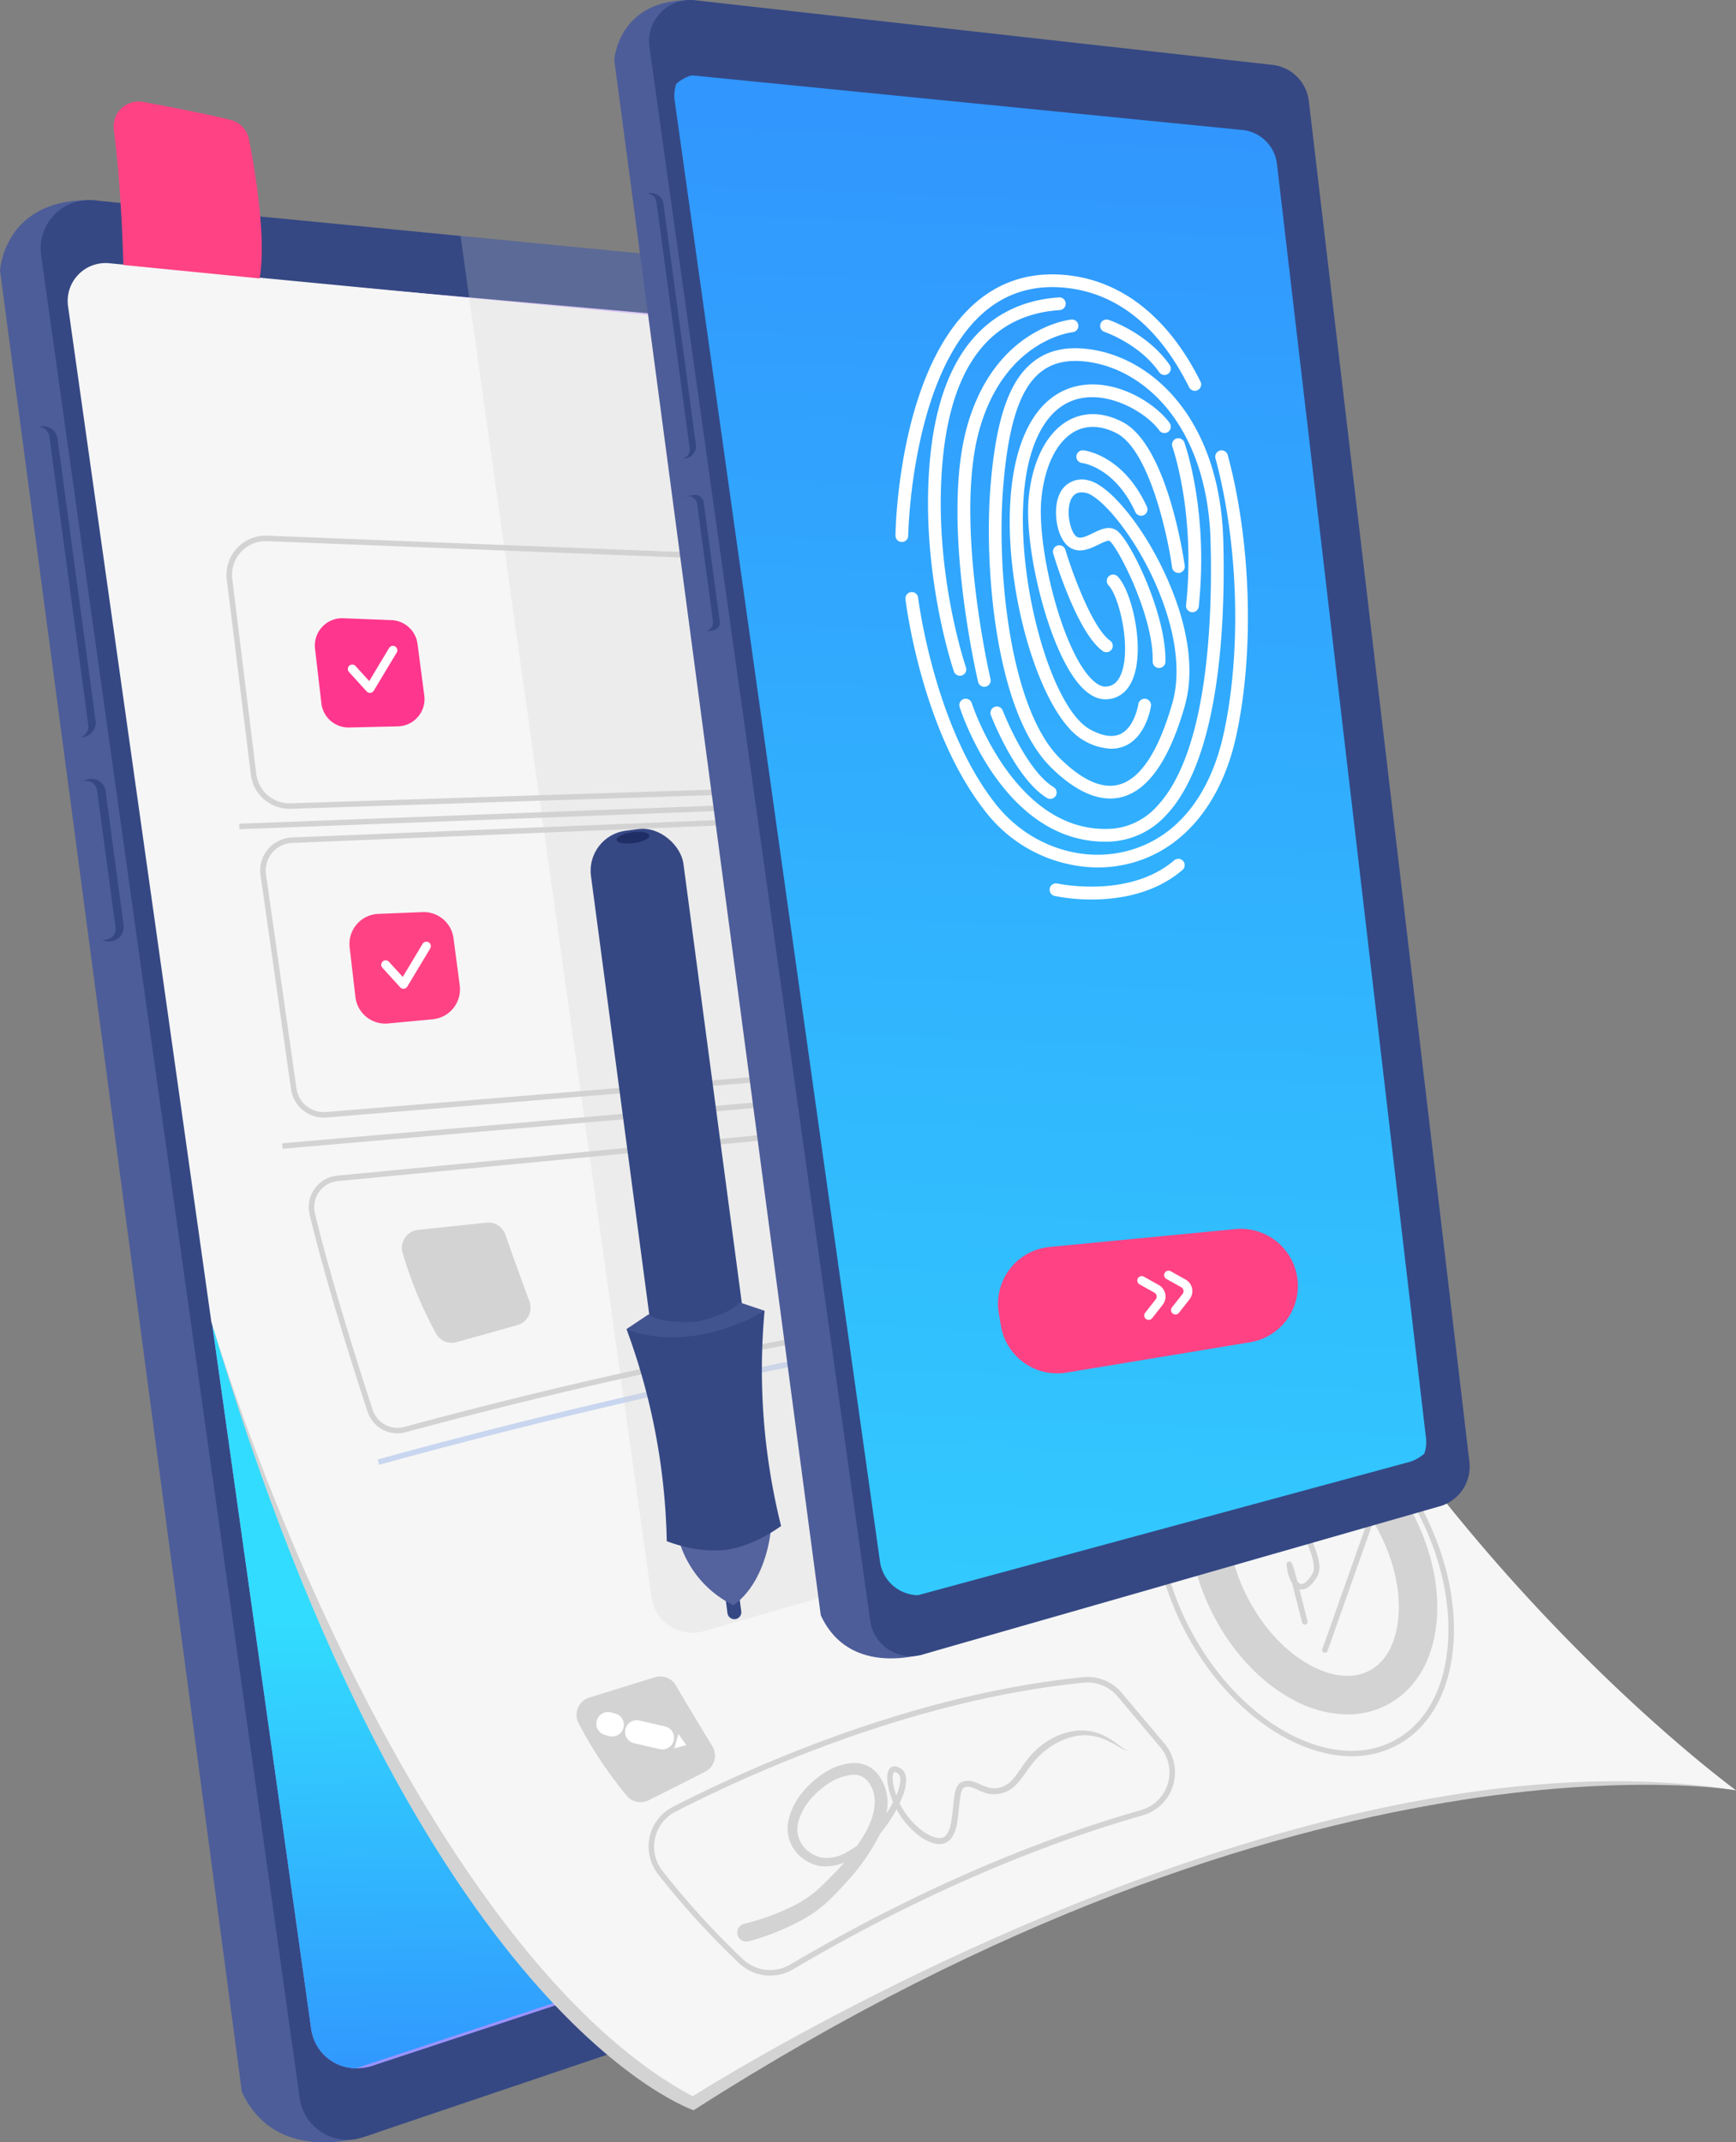 <svg xmlns="http://www.w3.org/2000/svg" xmlns:xlink="http://www.w3.org/1999/xlink" width="393.588" height="485.604" viewBox="0 0 393.588 485.604">
  <rect x="0" y="0" width="393.588" height="485.604" fill="#808080" stroke="none"/>
  <defs>
    <linearGradient id="linear-gradient" x1="0.508" y1="0.944" x2="0.508" y2="-0.065" gradientUnits="objectBoundingBox">
      <stop offset="0.005" stop-color="#9a93ff"/>
      <stop offset="1" stop-color="#e5c9ff"/>
    </linearGradient>
    <linearGradient id="linear-gradient-2" x1="0.248" y1="0.749" x2="0.253" y2="1.124" gradientUnits="objectBoundingBox">
      <stop offset="0" stop-color="#32dcfe"/>
      <stop offset="1" stop-color="#3074fe"/>
    </linearGradient>
    <linearGradient id="linear-gradient-3" x1="0.5" y1="1.355" x2="0.541" y2="-0.636" xlink:href="#linear-gradient-2"/>
    <linearGradient id="linear-gradient-4" x1="-7.664" y1="4.586" x2="-7.664" y2="3.417" gradientUnits="objectBoundingBox">
      <stop offset="0" stop-color="#f6ffff"/>
      <stop offset="1" stop-color="#354884"/>
    </linearGradient>
  </defs>
  <g id="Groupe_36036" data-name="Groupe 36036" transform="translate(-762.913 -1430.944)">
    <g id="Groupe_35979" data-name="Groupe 35979" transform="translate(598.802 1351.657)">
      <g id="Groupe_36021" data-name="Groupe 36021" transform="translate(164.111 79.287)">
        <path id="Tracé_38642" data-name="Tracé 38642" d="M61.386,111.026s.965-17.034,21.821-15.868l63.771,437.888s-22.25,9.083-30.76-9.167Z" transform="translate(-61.386 -49.703)" fill="#4d5d99"/>
        <path id="Tracé_38643" data-name="Tracé 38643" d="M355.428,461.63,140.882,534.165a10.963,10.963,0,0,1-14.374-8.867L67.886,107.566A10.976,10.976,0,0,1,79.824,95.123l83.16,8.074,147.635,14.345a8.42,8.42,0,0,1,1.052.159,10.968,10.968,0,0,1,8.766,9.328L362.8,449.808A10.99,10.99,0,0,1,355.428,461.63Z" transform="translate(-58.562 -49.717)" fill="#354884"/>
        <path id="Tracé_38644" data-name="Tracé 38644" d="M316.265,134.026l39.3,299.824a10.289,10.289,0,0,1-7.167,11.018l-207.486,68.5a10.947,10.947,0,0,1-3.728.554,10.314,10.314,0,0,1-10.1-8.728L72.544,117.181A10.313,10.313,0,0,1,80,105.973a10.831,10.831,0,0,1,4.119-.417l222.727,19.7A10.27,10.27,0,0,1,316.265,134.026Z" transform="translate(-56.5 -45.104)" fill="url(#linear-gradient)"/>
        <path id="Tracé_38645" data-name="Tracé 38645" d="M312.886,134.34l39.3,299.824a10.289,10.289,0,0,1-7.167,11.018l-207.486,68.5a3.4,3.4,0,0,1-.349.1,10.314,10.314,0,0,1-10.1-8.728L72.544,117.039A10.313,10.313,0,0,1,80,105.831c.249,0,.5.02.753.037l222.714,19.7A10.272,10.272,0,0,1,312.886,134.34Z" transform="translate(-56.5 -44.963)" fill="url(#linear-gradient-2)"/>
        <g id="Groupe_35979-2" data-name="Groupe 35979" transform="translate(6.214 96.622)">
          <path id="Tracé_38646" data-name="Tracé 38646" d="M78.249,201.065h0a3.256,3.256,0,0,1-3.663-2.793l-8.619-63.949a3.259,3.259,0,0,1,2.794-3.665h0a3.259,3.259,0,0,1,3.663,2.794L81.043,197.4A3.257,3.257,0,0,1,78.249,201.065Z" transform="translate(-65.59 -130.63)" fill="#354884"/>
          <path id="Tracé_38647" data-name="Tracé 38647" d="M77.355,201.157h0a2.5,2.5,0,0,1-2.816-2.145l-8.821-65.447a2.5,2.5,0,0,1,2.147-2.814h0A2.5,2.5,0,0,1,70.68,132.9L79.5,198.343A2.5,2.5,0,0,1,77.355,201.157Z" transform="translate(-65.696 -130.586)" fill="#4d5d99"/>
        </g>
        <g id="Groupe_35980" data-name="Groupe 35980" transform="translate(17.032 176.531)">
          <path id="Tracé_38715" data-name="Tracé 38715" d="M73.709,167.467h0a3.256,3.256,0,0,1-3.663-2.793l-4.078-30.351a3.259,3.259,0,0,1,2.794-3.665h0a3.259,3.259,0,0,1,3.663,2.794L76.5,163.8A3.257,3.257,0,0,1,73.709,167.467Z" transform="translate(-65.511 -130.63)" fill="#354884"/>
          <path id="Tracé_38649" data-name="Tracé 38649" d="M80.214,222.376h0a2.5,2.5,0,0,1-2.814-2.145l-4.178-31a2.5,2.5,0,0,1,2.147-2.814h0a2.5,2.5,0,0,1,2.814,2.147l4.177,31A2.5,2.5,0,0,1,80.214,222.376Z" transform="translate(-73.199 -185.904)" fill="#4d5d99"/>
        </g>
        <g id="Groupe_36000" data-name="Groupe 36000" transform="translate(15.345 59.631)">
          <path id="Tracé_38651" data-name="Tracé 38651" d="M440.3,377.641s-97.008-16.7-236.327,72.526c0,0-62.416-20.536-109.361-178.8Z" transform="translate(-62.054 -31.47)" fill="#d3d3d3"/>
          <path id="Tracé_38652" data-name="Tracé 38652" d="M450.27,451.147c-28.1-4.441-58.549-1.24-87.961,5.738-77.955,18.512-148.572,63.624-148.572,63.624-50.476-26.961-91.782-119.247-109.155-175.648l-4.5-31.906-27.97-198.2-.014-.087a8.592,8.592,0,0,1,9.328-9.66l223.716,21.482a8.543,8.543,0,0,1,7.627,7.151,1.855,1.855,0,0,1,.058.274c.951,7.238,2.364,18.08,4.037,30.882l1.471,11.174.447,3.316c1.1,8.391,2.278,17.287,3.446,26.3l2.855,21.7c.3,2.393.634,4.787.937,7.151l7.324,55.868c1.254,9.516,2.062,15.629,2.177,16.479C376.092,397.226,450.27,451.147,450.27,451.147Z" transform="translate(-72.029 -104.973)" fill="#f6f6f6"/>
          <g id="Groupe_35981" data-name="Groupe 35981" transform="translate(38.892 119.697)" style="mix-blend-mode: multiply;isolation: isolate">
            <rect id="Rectangle_1338" data-name="Rectangle 1338" width="192.294" height="1.247" transform="matrix(0.999, -0.038, 0.038, 0.999, 0, 7.381)" fill="#d3d3d3"/>
          </g>
          <g id="Groupe_35982" data-name="Groupe 35982" transform="translate(48.626 181.674)" style="mix-blend-mode: multiply;isolation: isolate">
            <rect id="Rectangle_1339" data-name="Rectangle 1339" width="207.874" height="1.246" transform="matrix(0.996, -0.086, 0.086, 0.996, 0, 17.842)" fill="#d3d3d3"/>
          </g>
          <g id="Groupe_35983" data-name="Groupe 35983" transform="translate(70.275 236.584)" opacity="0.2" style="mix-blend-mode: multiply;isolation: isolate">
            <path id="Tracé_38653" data-name="Tracé 38653" d="M121.114,304.884l-.342-1.2c1.462-.415,146.851-41.421,209.979-33.633l-.151,1.236C267.724,263.559,122.571,304.469,121.114,304.884Z" transform="translate(-120.772 -269.068)" fill="#1455d7"/>
          </g>
          <path id="Tracé_38654" data-name="Tracé 38654" d="M110.939,167.714l1.439,12.387a6.193,6.193,0,0,0,6.293,5.476l11.041-.255a6.19,6.19,0,0,0,6-7l-1.541-11.7a6.192,6.192,0,0,0-5.9-5.379l-10.94-.428A6.192,6.192,0,0,0,110.939,167.714Z" transform="translate(-54.86 -80.308)" fill="#ff368d"/>
          <path id="Tracé_38655" data-name="Tracé 38655" d="M116.385,215.015l1.308,11.243a6.817,6.817,0,0,0,7.412,6l10.115-.953a6.818,6.818,0,0,0,6.12-7.679l-1.407-10.688a6.818,6.818,0,0,0-7.031-5.923l-10.014.4A6.819,6.819,0,0,0,116.385,215.015Z" transform="translate(-52.456 -59.897)" fill="#ff4284"/>
          <path id="Tracé_38656" data-name="Tracé 38656" d="M124.767,262.754a92.821,92.821,0,0,0,7.608,18.333,4.058,4.058,0,0,0,4.589,1.838c3.408-.936,9.18-2.533,13.844-3.88a4.076,4.076,0,0,0,2.7-5.332c-1.556-4.223-3.958-10.793-5.456-15.143a4.081,4.081,0,0,0-4.295-2.725l-15.513,1.646A4.085,4.085,0,0,0,124.767,262.754Z" transform="translate(-48.813 -38.335)" fill="#d3d3d3" style="mix-blend-mode: multiply;isolation: isolate"/>
          <path id="Tracé_38657" data-name="Tracé 38657" d="M152.53,337.806a92.821,92.821,0,0,0,11,16.521,4.061,4.061,0,0,0,4.857.92c3.163-1.576,8.519-4.256,12.836-6.478a4.078,4.078,0,0,0,1.625-5.753c-2.341-3.844-5.966-9.827-8.274-13.806a4.082,4.082,0,0,0-4.74-1.845l-14.9,4.608A4.084,4.084,0,0,0,152.53,337.806Z" transform="translate(-36.684 -6.812)" fill="#d3d3d3" style="mix-blend-mode: multiply;isolation: isolate"/>
          <g id="Groupe_35984" data-name="Groupe 35984" transform="translate(131.704 320.485)" style="mix-blend-mode: multiply;isolation: isolate">
            <path id="Tracé_38658" data-name="Tracé 38658" d="M190.932,394.954a10.153,10.153,0,0,1-7.007-2.784,188.891,188.891,0,0,1-18.417-20.206,10.211,10.211,0,0,1-1.879-8.48A10.1,10.1,0,0,1,168.9,356.7c18.209-9.319,54.5-25.529,93-29.39a10.172,10.172,0,0,1,8.773,3.568l9.676,11.494a10.135,10.135,0,0,1-4.98,16.28c-17.7,5.032-45.819,15.17-79.27,34.9A10.161,10.161,0,0,1,190.932,394.954Zm71.975-66.44a8.723,8.723,0,0,0-.887.046c-38.29,3.839-74.422,19.978-92.553,29.257a8.841,8.841,0,0,0-4.614,5.943A8.954,8.954,0,0,0,166.5,371.2,187.416,187.416,0,0,0,184.79,391.26h0a8.945,8.945,0,0,0,10.667,1.21c33.565-19.8,61.793-29.974,79.564-35.026a8.88,8.88,0,0,0,4.363-14.265l-9.674-11.494A8.892,8.892,0,0,0,262.907,328.514Z" transform="translate(-163.38 -327.262)" fill="#d3d3d3"/>
          </g>
          <g id="Groupe_35985" data-name="Groupe 35985" transform="translate(151.827 332.613)" style="mix-blend-mode: multiply;isolation: isolate">
            <path id="Tracé_38659" data-name="Tracé 38659" d="M178.979,379.468a51.659,51.659,0,0,0,11.233-4.123,26.127,26.127,0,0,0,4.869-3.191c1.456-1.256,2.96-2.784,4.354-4.229a43.884,43.884,0,0,0,7.213-9.609c1.811-3.428,2.683-7.448.718-10.473a4.035,4.035,0,0,0-4.007-2.1,11.433,11.433,0,0,0-5.212,1.861c-3.235,2.057-6.106,5.249-6.992,8.874a6.188,6.188,0,0,0,.89,5.105,7.113,7.113,0,0,0,4.443,2.917,8.81,8.81,0,0,0,5.437-1.1,20.725,20.725,0,0,0,4.8-3.548,29.809,29.809,0,0,0,6.863-9.944,9.7,9.7,0,0,0,.693-2.816,2.653,2.653,0,0,0-.166-1.224.986.986,0,0,0-.288-.391,2.286,2.286,0,0,0-.513-.314.7.7,0,0,0-.373-.076c-.049.013-.1.032-.177.169a2.748,2.748,0,0,0-.209,1.215,10.529,10.529,0,0,0,.5,2.9,17.26,17.26,0,0,0,6.919,9.541c1.632,1,3.806,1.8,4.781.4a6.356,6.356,0,0,0,1.008-2.592c.2-.976.309-2,.411-3.026s.185-2.076.355-3.147a8.969,8.969,0,0,1,.4-1.645,3.584,3.584,0,0,1,.448-.862,1.987,1.987,0,0,1,.908-.693,3.655,3.655,0,0,1,1.876-.228,6.371,6.371,0,0,1,1.667.51,13.671,13.671,0,0,0,2.778,1.065,5.076,5.076,0,0,0,2.719-.221,5.53,5.53,0,0,0,2.292-1.553c1.321-1.424,2.356-3.294,3.717-4.954a16.929,16.929,0,0,1,4.9-4.226,15.219,15.219,0,0,1,6.149-2.026,11.437,11.437,0,0,1,6.3,1.254,17.848,17.848,0,0,1,2.687,1.685l1.253.936a2.817,2.817,0,0,0,1.367.67,2.725,2.725,0,0,1-1.482-.487l-1.36-.78a22.322,22.322,0,0,0-2.759-1.37,11.549,11.549,0,0,0-5.879-.753,15.732,15.732,0,0,0-5.556,2.106,17.225,17.225,0,0,0-4.487,3.92c-1.306,1.544-2.315,3.358-3.845,4.99a6.887,6.887,0,0,1-6.292,2.144c-2.277-.451-4.02-2.141-5.551-1.417-.46.091-.771,1.213-.911,2.15-.157.988-.241,2.023-.343,3.064a31.831,31.831,0,0,1-.433,3.165,7.585,7.585,0,0,1-1.276,3.169,3.316,3.316,0,0,1-1.585,1.117,3.912,3.912,0,0,1-1.871.078,9.191,9.191,0,0,1-3.1-1.3,18.612,18.612,0,0,1-7.383-10.343,12.976,12.976,0,0,1-.565-3.237,3.822,3.822,0,0,1,.346-1.83,1.532,1.532,0,0,1,.989-.794,1.9,1.9,0,0,1,1.149.134,3.572,3.572,0,0,1,.822.487,2.279,2.279,0,0,1,.659.832,3.892,3.892,0,0,1,.324,1.831,10.933,10.933,0,0,1-.711,3.25,31.263,31.263,0,0,1-7,10.655,22.418,22.418,0,0,1-5.135,3.962,10.658,10.658,0,0,1-6.587,1.424,9.114,9.114,0,0,1-5.843-3.625,8.375,8.375,0,0,1-1.377-6.8,14.893,14.893,0,0,1,2.951-6.044,20.6,20.6,0,0,1,4.873-4.487,13.955,13.955,0,0,1,6.407-2.393,7.394,7.394,0,0,1,3.727.655,6.768,6.768,0,0,1,2.81,2.6,10.6,10.6,0,0,1,1.618,6.871A18.69,18.69,0,0,1,209.4,359.7a48.3,48.3,0,0,1-7.475,10.528c-1.456,1.593-2.833,3.085-4.487,4.6a29.584,29.584,0,0,1-5.453,3.811,55.3,55.3,0,0,1-12.057,4.813,2.047,2.047,0,1,1-1.09-3.946l.048-.013Z" transform="translate(-177.337 -335.674)" fill="#d3d3d3"/>
          </g>
          <g id="Groupe_35991" data-name="Groupe 35991" transform="translate(246.215 254.107)" style="mix-blend-mode: multiply;isolation: isolate">
            <g id="Groupe_35986" data-name="Groupe 35986">
              <path id="Tracé_38660" data-name="Tracé 38660" d="M287.736,365.574c-13.247,0-28.464-10.751-37.615-27.966-11.635-21.889-9.119-46.067,5.607-53.9,7.178-3.813,16.12-3.235,25.18,1.635,8.978,4.826,17.016,13.3,22.631,23.865s8.144,21.968,7.122,32.109c-1.032,10.234-5.554,17.971-12.731,21.786A21.514,21.514,0,0,1,287.736,365.574Zm-21.742-83.1a20.416,20.416,0,0,0-9.68,2.344c-14.12,7.506-16.406,30.925-5.094,52.209s32.008,32.49,46.124,24.984c6.8-3.613,11.087-11,12.076-20.809,1-9.9-1.482-21.051-6.984-31.4s-13.356-18.642-22.119-23.352A30.505,30.505,0,0,0,265.994,282.471Z" transform="translate(-242.805 -281.222)" fill="#d3d3d3"/>
            </g>
            <g id="Groupe_35987" data-name="Groupe 35987" transform="translate(8.099 7.143)">
              <path id="Tracé_38661" data-name="Tracé 38661" d="M284.243,353.908a26.388,26.388,0,0,1-12.438-3.4c-7.046-3.786-13.316-10.372-17.66-18.542-9.426-17.732-6.967-36.854,5.6-43.534s29.792,1.98,39.217,19.71h0c4.344,8.17,6.293,17.054,5.492,25.011-.868,8.6-4.807,15.182-11.091,18.524A19.253,19.253,0,0,1,284.243,353.908Zm-15.378-58.972a10.591,10.591,0,0,0-5.024,1.2c-7.969,4.237-8.88,18.767-1.99,31.73,3.542,6.664,8.544,11.975,14.085,14.952,4.97,2.669,9.7,3.077,13.329,1.149s5.939-6.081,6.505-11.691c.632-6.259-.972-13.376-4.514-20.039h0C285.688,301.763,276.423,294.936,268.866,294.936Z" transform="translate(-248.423 -286.176)" fill="#d3d3d3"/>
            </g>
            <g id="Groupe_35988" data-name="Groupe 35988" transform="translate(38.207 29.035)">
              <path id="Tracé_38662" data-name="Tracé 38662" d="M269.929,333.215a.625.625,0,0,1-.588-.832l10.826-30.605a.623.623,0,0,1,1.175.417L270.517,332.8A.625.625,0,0,1,269.929,333.215Z" transform="translate(-269.305 -301.361)" fill="#d3d3d3"/>
            </g>
            <g id="Groupe_35989" data-name="Groupe 35989" transform="translate(30.129 25.027)">
              <path id="Tracé_38663" data-name="Tracé 38663" d="M267.827,328.066a.622.622,0,0,1-.6-.473c-.655-2.62-1.563-6.181-2.282-8.9a9.326,9.326,0,0,1-1.116-3.29c-.163-.917-.262-1.472.378-1.609.549-.117.725-.157,1.941,4.456a1.361,1.361,0,0,0,.809.591c.719.134,1.7-.745,2.623-2.337,1.109-1.9-.905-6.228-2.523-9.706-1.732-3.718-3.1-6.655-1.633-7.823a1.736,1.736,0,0,1,1.36-.376c1.571.228,3.134,2.461,4.647,4.621a11.677,11.677,0,0,0,2.138,2.625.622.622,0,1,1-.092,1.241c-.851-.039-1.636-1.107-3.067-3.152-1.168-1.667-2.767-3.952-3.8-4.1a.486.486,0,0,0-.4.115c-.7.558.852,3.891,1.984,6.323,1.922,4.128,3.909,8.394,2.471,10.859-1.584,2.722-3,3.1-3.917,2.938-.042-.007-.084-.016-.127-.027.471,1.837,1.064,4.2,1.825,7.249a.625.625,0,0,1-.454.757A.6.6,0,0,1,267.827,328.066Z" transform="translate(-263.702 -298.581)" fill="#d3d3d3"/>
            </g>
            <g id="Groupe_35990" data-name="Groupe 35990" transform="translate(37.392 18.119)">
              <path id="Tracé_38664" data-name="Tracé 38664" d="M269.775,302.315a.622.622,0,0,1-.621-.588l-.412-7.277a.623.623,0,1,1,1.244-.071l.412,7.276a.622.622,0,0,1-.587.657Z" transform="translate(-268.74 -293.789)" fill="#d3d3d3"/>
            </g>
          </g>
          <g id="Groupe_35992" data-name="Groupe 35992" transform="translate(54.651 188.958)" style="mix-blend-mode: multiply;isolation: isolate">
            <path id="Tracé_38665" data-name="Tracé 38665" d="M130.059,312.347a7.152,7.152,0,0,1-6.794-4.926c-3.366-10.278-9.549-29.749-13.13-44.67a7.17,7.17,0,0,1,6.274-8.822l186.063-17.863A7.218,7.218,0,0,1,309.568,240l15.115,30.339a7.158,7.158,0,0,1-6.227,10.35c-23.421.6-88.482,4.851-186.525,31.4A7.173,7.173,0,0,1,130.059,312.347Zm173.088-75.066a5.516,5.516,0,0,0-.555.027L116.529,255.17a5.922,5.922,0,0,0-5.182,7.291c3.571,14.876,9.742,34.311,13.1,44.57h0a5.907,5.907,0,0,0,7.157,3.862c98.172-26.59,163.352-30.851,186.817-31.449a5.91,5.91,0,0,0,5.141-8.547l-15.115-30.34A5.951,5.951,0,0,0,303.146,237.281Z" transform="translate(-109.936 -236.034)" fill="#d3d3d3"/>
          </g>
          <g id="Groupe_35993" data-name="Groupe 35993" transform="translate(43.649 122.772)" style="mix-blend-mode: multiply;isolation: isolate">
            <path id="Tracé_38666" data-name="Tracé 38666" d="M116.714,261.057a7.515,7.515,0,0,1-7.425-6.446l-6.91-48.5a7.506,7.506,0,0,1,7.122-8.557l181.215-7.419a7.493,7.493,0,0,1,7.745,6.5l5.546,41.156a7.5,7.5,0,0,1-6.824,8.482L117.333,261.03Q117.021,261.056,116.714,261.057ZM291.03,191.372c-.088,0-.174,0-.264.006L109.552,198.8a6.256,6.256,0,0,0-5.937,7.135l6.91,48.5a6.259,6.259,0,0,0,6.706,5.353l179.852-14.766a6.258,6.258,0,0,0,5.689-7.072l-5.548-41.158A6.227,6.227,0,0,0,291.03,191.372Z" transform="translate(-102.304 -190.127)" fill="#d3d3d3"/>
          </g>
          <g id="Groupe_35994" data-name="Groupe 35994" transform="translate(36.01 61.782)" style="mix-blend-mode: multiply;isolation: isolate">
            <path id="Tracé_38667" data-name="Tracé 38667" d="M111.322,209.747a8.842,8.842,0,0,1-8.811-7.8L97.074,157.8a8.888,8.888,0,0,1,9.172-9.967l178.993,7.076A8.875,8.875,0,0,1,293.7,162.6l4.22,31.318a8.886,8.886,0,0,1-8.519,10.068l-177.776,5.754C111.521,209.745,111.422,209.747,111.322,209.747Zm-7.572-7.953a7.6,7.6,0,0,0,7.83,6.7l177.775-5.754a7.638,7.638,0,0,0,7.326-8.656l-4.22-31.318a7.628,7.628,0,0,0-7.271-6.613L106.2,149.078a7.637,7.637,0,0,0-7.885,8.567Z" transform="translate(-97.006 -147.825)" fill="#d3d3d3"/>
          </g>
          <g id="Groupe_35995" data-name="Groupe 35995" transform="translate(63.511 86.765)">
            <path id="Tracé_38668" data-name="Tracé 38668" d="M121.106,175.825a1.009,1.009,0,0,1-.745-.33l-4.017-4.415a1.007,1.007,0,1,1,1.489-1.357l3.107,3.415,4.5-7.5a1.007,1.007,0,1,1,1.726,1.038l-5.2,8.656a1.006,1.006,0,0,1-.763.483C121.172,175.822,121.139,175.825,121.106,175.825Z" transform="translate(-116.081 -165.153)" fill="#fff"/>
          </g>
          <g id="Groupe_35996" data-name="Groupe 35996" transform="translate(71.108 153.828)">
            <path id="Tracé_38669" data-name="Tracé 38669" d="M126.375,222.34a1.009,1.009,0,0,1-.744-.33l-4.018-4.415a1.007,1.007,0,1,1,1.489-1.355l3.107,3.414,4.5-7.5a1.007,1.007,0,1,1,1.726,1.038l-5.2,8.656a1.008,1.008,0,0,1-.764.484Q126.424,222.34,126.375,222.34Z" transform="translate(-121.35 -211.668)" fill="#fff"/>
          </g>
          <g id="Groupe_35999" data-name="Groupe 35999" transform="translate(119.828 328.435)">
            <g id="Groupe_35997" data-name="Groupe 35997" transform="translate(6.518 1.85)">
              <path id="Tracé_38670" data-name="Tracé 38670" d="M168.151,340.688a2.71,2.71,0,0,1-.594-.068l-5.842-1.342a2.644,2.644,0,0,1,1.185-5.153l5.84,1.342a2.644,2.644,0,0,1-.59,5.221Z" transform="translate(-159.663 -334.059)" fill="#fff"/>
            </g>
            <g id="Groupe_35998" data-name="Groupe 35998" transform="translate(0 0)">
              <path id="Tracé_38671" data-name="Tracé 38671" d="M158.769,338.321a2.652,2.652,0,0,1-.673-.088l-.982-.257a2.644,2.644,0,0,1,1.344-5.114l.98.257a2.644,2.644,0,0,1-.669,5.2Z" transform="translate(-155.142 -332.776)" fill="#fff"/>
            </g>
            <path id="Tracé_38672" data-name="Tracé 38672" d="M167.434,339.5l.889-3.3,1.824,2.561Z" transform="translate(-149.712 -331.263)" fill="#fff"/>
          </g>
        </g>
        <path id="Tracé_38677" data-name="Tracé 38677" d="M80.755,107.6s-.373-17.076-2.13-30.486a5.666,5.666,0,0,1,6.468-6.5c6.166,1.141,14.613,2.777,20.04,4.133a5.671,5.671,0,0,1,4.143,4.489c1.339,6.976,3.955,22.4,2.377,31.419Z" transform="translate(-52.794 -47.543)" fill="#ff4284"/>
        <g id="Groupe_36020" data-name="Groupe 36020" transform="translate(104.421 0)">
          <g id="Groupe_36003" data-name="Groupe 36003">
            <path id="Tracé_38678" data-name="Tracé 38678" d="M306.664,383.232,189.392,416.839a9.369,9.369,0,0,1-12.284-7.569l-43.3-308.563,147.635,14.345a8.419,8.419,0,0,1,1.052.159L312.95,373.14A9.37,9.37,0,0,1,306.664,383.232Z" transform="translate(-133.813 -47.226)" fill="#d3d3d3" opacity="0.25" style="mix-blend-mode: multiply;isolation: isolate"/>
            <path id="Tracé_38679" data-name="Tracé 38679" d="M157.985,77.241s.823-14.544,18.632-13.55l54.452,373.889s-19,7.755-26.264-7.826Z" transform="translate(-123.135 -63.6)" fill="#4d5d99"/>
            <path id="Tracé_38680" data-name="Tracé 38680" d="M173.721,63.658,304.645,78.3a9.368,9.368,0,0,1,8.382,8.1l36.4,308.432a9.365,9.365,0,0,1-6.286,10.092l-117.278,33.61a9.367,9.367,0,0,1-12.277-7.572L163.54,74.284A9.367,9.367,0,0,1,173.721,63.658Z" transform="translate(-120.722 -63.613)" fill="#354884"/>
            <path id="Tracé_38682" data-name="Tracé 38682" d="M337.461,387.879a9.145,9.145,0,0,1-3.2,1.831L223,419.872c-.1.029-.187.058-.288.087a8.832,8.832,0,0,1-8.636-7.454L167.508,81.191a8.334,8.334,0,0,1,.346-3.792,9.046,9.046,0,0,1,3.475-1.932l.634.043L295.982,87.823a8.772,8.772,0,0,1,8.045,7.483l33.795,288.84A8.146,8.146,0,0,1,337.461,387.879Z" transform="translate(-118.964 -58.376)" fill="url(#linear-gradient-3)"/>
            <g id="Groupe_36001" data-name="Groupe 36001" transform="translate(40.156 43.78)">
              <path id="Tracé_38683" data-name="Tracé 38683" d="M172.384,154.12h0a2.783,2.783,0,0,1-3.129-2.386l-7.359-54.6A2.781,2.781,0,0,1,164.281,94h0a2.783,2.783,0,0,1,3.13,2.386l7.359,54.6A2.784,2.784,0,0,1,172.384,154.12Z" transform="translate(-161.575 -93.979)" fill="#354884"/>
              <path id="Tracé_38684" data-name="Tracé 38684" d="M171.62,154.2h0a2.138,2.138,0,0,1-2.4-1.832l-7.532-55.881a2.138,2.138,0,0,1,1.832-2.4h0a2.138,2.138,0,0,1,2.4,1.832l7.532,55.881A2.138,2.138,0,0,1,171.62,154.2Z" transform="translate(-161.666 -93.941)" fill="#4d5d99"/>
            </g>
            <g id="Groupe_36002" data-name="Groupe 36002" transform="translate(49.344 111.963)">
              <rect id="Rectangle_1340" data-name="Rectangle 1340" width="5.564" height="30.979" rx="1.802" transform="matrix(0.991, -0.134, 0.134, 0.991, 0, 0.743)" fill="#354884"/>
              <path id="Tracé_38686" data-name="Tracé 38686" d="M174.061,172.316h0a2.136,2.136,0,0,1-2.4-1.832l-3.568-26.466a2.138,2.138,0,0,1,1.832-2.4h0a2.137,2.137,0,0,1,2.4,1.832l3.567,26.466A2.136,2.136,0,0,1,174.061,172.316Z" transform="translate(-168.023 -141.127)" fill="#4d5d99"/>
            </g>
          </g>
          <g id="Groupe_36042" data-name="Groupe 36042" transform="translate(18 26)">
            <path id="Tracé_38689" data-name="Tracé 38689" d="M206.51,260.777l-.483-2.827a12.942,12.942,0,0,1,11.516-15.06l42.1-4.053a12.941,12.941,0,0,1,14.118,11.6h0A12.941,12.941,0,0,1,263,264.486l-41.623,6.88A12.941,12.941,0,0,1,206.51,260.777Z" transform="translate(-101.995 13.765)" fill="#ff4284"/>
            <g id="Groupe_36004" data-name="Groupe 36004" transform="translate(141.516 262.029)">
              <path id="Tracé_38690" data-name="Tracé 38690" d="M246.066,258.188a1,1,0,0,1-.785-1.62l2.4-3.049a1,1,0,0,0-.3-1.5l-3.372-1.885a1,1,0,0,1,.976-1.748l3.372,1.886a3.008,3.008,0,0,1,.894,4.487l-2.4,3.048A1,1,0,0,1,246.066,258.188Z" transform="translate(-243.499 -248.261)" fill="#fff"/>
            </g>
            <g id="Groupe_36005" data-name="Groupe 36005" transform="translate(135.428 263.254)">
              <path id="Tracé_38691" data-name="Tracé 38691" d="M239.979,259.414a1,1,0,0,1-.784-1.62l2.4-3.048a1.008,1.008,0,0,0-.3-1.5l-3.371-1.885a1,1,0,1,1,.975-1.747l3.372,1.886a3.009,3.009,0,0,1,.9,4.487l-2.4,3.048A1,1,0,0,1,239.979,259.414Z" transform="translate(-237.412 -249.485)" fill="#fff"/>
            </g>
          </g>
          <g id="Groupe_36019" data-name="Groupe 36019" transform="translate(98.601 62.189)">
            <g id="Groupe_36006" data-name="Groupe 36006">
              <path id="Tracé_38692" data-name="Tracé 38692" d="M203.646,167.413h-.02a1.442,1.442,0,0,1-1.423-1.46c.022-1.534.7-37.741,18.2-52.808,6.022-5.187,13.346-7.238,21.76-6.086,12.1,1.651,22.2,9.957,29.207,24.017a1.442,1.442,0,0,1-2.581,1.286c-6.654-13.356-15.742-20.908-27.016-22.447-7.561-1.028-14.116.79-19.487,5.411-16.514,14.216-17.193,50.3-17.2,50.666A1.441,1.441,0,0,1,203.646,167.413Z" transform="translate(-202.203 -106.747)" fill="#fff"/>
            </g>
            <g id="Groupe_36007" data-name="Groupe 36007" transform="translate(2.262 39.891)">
              <path id="Tracé_38693" data-name="Tracé 38693" d="M247.337,228.966a32.55,32.55,0,0,1-25.216-12.4c-14.588-18.267-18.193-47.19-18.339-48.411a1.441,1.441,0,1,1,2.862-.345c.035.291,3.662,29.338,17.729,46.956,7.112,8.9,18.5,13.074,29.03,10.619,11.322-2.641,19.321-12.148,22.522-26.77,4.07-18.591,3.339-43.078-1.864-62.384a1.441,1.441,0,1,1,2.783-.751c5.316,19.72,6.061,44.745,1.9,63.753-3.4,15.539-12.4,26.1-24.684,28.962A29.561,29.561,0,0,1,247.337,228.966Z" transform="translate(-203.772 -134.416)" fill="#fff"/>
            </g>
            <g id="Groupe_36008" data-name="Groupe 36008" transform="translate(7.377 5.217)">
              <path id="Tracé_38694" data-name="Tracé 38694" d="M214.554,196.133a1.442,1.442,0,0,1-1.362-.969c-.079-.229-7.931-23.216-5.352-48.826,2.853-28.306,17.432-35.183,29.161-35.967a1.428,1.428,0,0,1,1.534,1.342,1.442,1.442,0,0,1-1.342,1.535c-15.445,1.032-24.355,12.264-26.482,33.378-2.514,24.955,5.128,47.369,5.206,47.594a1.443,1.443,0,0,1-.891,1.834A1.42,1.42,0,0,1,214.554,196.133Z" transform="translate(-207.319 -110.366)" fill="#fff"/>
            </g>
            <g id="Groupe_36009" data-name="Groupe 36009" transform="translate(14.056 10.234)">
              <path id="Tracé_38695" data-name="Tracé 38695" d="M218.032,197.1a1.439,1.439,0,0,1-1.4-1.112c-.353-1.5-8.547-36.975-2.4-58.244,6.312-21.831,22.83-23.815,23.531-23.888a1.442,1.442,0,0,1,.307,2.868h0c-.623.069-15.314,1.928-21.068,21.822-5.941,20.549,2.35,56.423,2.435,56.783a1.439,1.439,0,0,1-1.406,1.77Z" transform="translate(-211.952 -113.846)" fill="#fff"/>
            </g>
            <g id="Groupe_36010" data-name="Groupe 36010" transform="translate(14.474 16.742)">
              <path id="Tracé_38696" data-name="Tracé 38696" d="M245.314,230.213c-23.048,0-32.605-29.276-33-30.533a1.442,1.442,0,0,1,2.749-.872c.092.29,9.528,28.994,30.755,28.516A15.274,15.274,0,0,0,257,222.244c11.7-12.272,12.674-42.932,12.21-60.118-.689-25.5-14.407-38.8-27.7-40.663-4.54-.637-8.082.12-10.822,2.311-4.717,3.776-7.338,11.814-8.5,26.062-1.531,18.808,1.478,50.346,12.961,61.577,5.01,4.9,9.474,6.876,13.258,5.877,4.9-1.293,8.978-7.5,12.127-18.446,3.18-11.054-2.078-25.453-8.058-35.242-4.647-7.607-9.338-12.03-11.57-12.468-1.639-.323-2.69.144-3.313,1.465-1.259,2.669-.2,7.3,1.11,8.374.833.686,2,.2,3.828-.692,1.7-.832,3.629-1.773,5.35-.644,2.971,1.946,11.313,18.854,11.093,29.769a1.442,1.442,0,1,1-2.883-.058c.209-10.362-7.969-26.028-9.791-27.3-.349-.225-1.645.405-2.5.825-1.938.949-4.593,2.245-6.925.33-2.566-2.106-3.554-8.3-1.887-11.832a5.493,5.493,0,0,1,6.476-3.065c3.485.685,8.774,6.1,13.476,13.795,3.056,5,12.7,22.5,8.368,37.543-3.45,11.99-8.214,18.867-14.161,20.437-4.837,1.277-10.225-.944-16.011-6.6-12.834-12.552-15.287-45.84-13.819-63.872,1.231-15.107,4.182-23.766,9.572-28.081,3.392-2.715,7.651-3.668,13.025-2.914,14.494,2.036,29.446,16.257,30.18,43.44.476,17.633-.581,49.159-13,62.185a18.264,18.264,0,0,1-13.212,5.973C245.686,230.21,245.5,230.213,245.314,230.213Z" transform="translate(-212.242 -118.359)" fill="#fff"/>
            </g>
            <g id="Groupe_36011" data-name="Groupe 36011" transform="translate(25.902 24.948)">
              <path id="Tracé_38697" data-name="Tracé 38697" d="M243.2,206.626a13.091,13.091,0,0,1-6.212-1.857c-11.769-6.468-21.857-46.724-14.084-67.785,3.508-9.505,9.435-12.2,13.789-12.783,8.457-1.138,16.772,4.456,19.727,8.593a1.442,1.442,0,1,1-2.346,1.678c-2.584-3.616-10.112-8.33-17-7.413-5.192.7-9.05,4.373-11.468,10.923-7.063,19.142,2.324,58.519,12.768,64.26,2.847,1.566,5.2,1.9,6.985,1.006,3.173-1.59,3.966-6.668,3.973-6.719a1.442,1.442,0,0,1,2.856.4c-.037.27-.976,6.61-5.538,8.9A7.6,7.6,0,0,1,243.2,206.626Z" transform="translate(-220.168 -124.051)" fill="#fff"/>
            </g>
            <g id="Groupe_36012" data-name="Groupe 36012" transform="translate(62.709 37.177)">
              <path id="Tracé_38698" data-name="Tracé 38698" d="M250.311,171.942c-.049,0-.1,0-.151-.007a1.442,1.442,0,0,1-1.283-1.586c2.19-20.817-3.042-35.739-3.094-35.888a1.441,1.441,0,1,1,2.713-.97c.226.63,5.507,15.693,3.248,37.16A1.443,1.443,0,0,1,250.311,171.942Z" transform="translate(-245.698 -132.533)" fill="#fff"/>
            </g>
            <g id="Groupe_36013" data-name="Groupe 36013" transform="translate(30.074 31.683)">
              <path id="Tracé_38699" data-name="Tracé 38699" d="M240.6,193.365c-1.841,0-3.669-.94-5.44-2.8-7.37-7.742-13.157-31.659-11.935-43.2.882-8.332,4.193-14.627,9.083-17.269,3.622-1.956,7.811-1.825,12.116.383,10.285,5.28,13.989,31.485,14.142,32.6a1.442,1.442,0,0,1-2.858.391c-.985-7.168-5.169-26.609-12.6-30.424-3.423-1.755-6.682-1.9-9.429-.412-4.041,2.184-6.807,7.664-7.587,15.037-1.15,10.849,4.426,33.836,11.156,40.907,1.257,1.321,2.415,1.971,3.493,1.9,1.6-.089,2.729-1.067,3.459-2.987,2.3-6.039-.577-17.644-2.908-19.962a1.442,1.442,0,0,1,2.033-2.044c3.206,3.188,6.236,16.021,3.571,23.032-1.446,3.8-4.057,4.733-5.992,4.841C240.8,193.363,240.7,193.365,240.6,193.365Z" transform="translate(-223.062 -128.722)" fill="#fff"/>
            </g>
            <g id="Groupe_36014" data-name="Groupe 36014" transform="translate(35.711 61.447)">
              <path id="Tracé_38700" data-name="Tracé 38700" d="M239.091,173.568a1.432,1.432,0,0,1-.835-.267c-5.678-4.043-10.672-20.244-11.223-22.077a1.442,1.442,0,1,1,2.761-.83c1.419,4.722,6.006,17.62,10.134,20.559a1.442,1.442,0,0,1-.838,2.615Z" transform="translate(-226.972 -149.367)" fill="#fff"/>
            </g>
            <g id="Groupe_36015" data-name="Groupe 36015" transform="translate(41.05 39.891)">
              <path id="Tracé_38701" data-name="Tracé 38701" d="M245.319,149.243a1.44,1.44,0,0,1-1.312-.843c-4.66-10.19-11.972-11.1-12.046-11.109a1.442,1.442,0,1,1,.313-2.866c.366.04,9.023,1.112,14.356,12.775a1.443,1.443,0,0,1-.712,1.912A1.423,1.423,0,0,1,245.319,149.243Z" transform="translate(-230.675 -134.416)" fill="#fff"/>
            </g>
            <g id="Groupe_36016" data-name="Groupe 36016" transform="translate(46.39 10.232)">
              <path id="Tracé_38702" data-name="Tracé 38702" d="M248.971,126.413a1.44,1.44,0,0,1-1.185-.618c-4.485-6.458-12.34-9.113-12.418-9.139a1.442,1.442,0,0,1,.905-2.738c.359.118,8.851,2.993,13.88,10.232a1.441,1.441,0,0,1-1.182,2.264Z" transform="translate(-234.379 -113.844)" fill="#fff"/>
            </g>
            <g id="Groupe_36017" data-name="Groupe 36017" transform="translate(21.541 97.972)">
              <path id="Tracé_38703" data-name="Tracé 38703" d="M230.7,195.627a1.427,1.427,0,0,1-.747-.21c-7.1-4.32-12.486-18.169-12.712-18.757a1.442,1.442,0,1,1,2.692-1.034c.052.134,5.257,13.519,11.518,17.327a1.442,1.442,0,0,1-.751,2.674Z" transform="translate(-217.144 -174.701)" fill="#fff"/>
            </g>
            <g id="Groupe_36018" data-name="Groupe 36018" transform="translate(34.931 132.453)">
              <path id="Tracé_38704" data-name="Tracé 38704" d="M235.988,207.863a41.839,41.839,0,0,1-8.431-.81,1.442,1.442,0,0,1,.63-2.814c.163.038,16.323,3.506,26.524-5.272a1.442,1.442,0,0,1,1.88,2.186C250.221,206.633,242.045,207.863,235.988,207.863Z" transform="translate(-226.431 -198.617)" fill="#fff"/>
            </g>
          </g>
        </g>
      </g>
    </g>
    <g id="Groupe_36025" data-name="Groupe 36025" transform="translate(902.484 1609.147) rotate(31)">
      <g id="Groupe_36035" data-name="Groupe 36035" transform="translate(0 0)">
        <g id="Groupe_36034" data-name="Groupe 36034" transform="translate(0 0)">
          <path id="Tracé_38725" data-name="Tracé 38725" d="M346.032,281.2h0a1.583,1.583,0,0,0,.25-2.216l-3.8-4.769a1.581,1.581,0,0,0-2.215-.25h0a1.582,1.582,0,0,0-.25,2.215l3.8,4.77A1.582,1.582,0,0,0,346.032,281.2Z" transform="translate(-225.531 -133.332)" fill="url(#linear-gradient-4)"/>
          <rect id="Rectangle_1344" data-name="Rectangle 1344" width="21.145" height="131.233" rx="9.145" transform="translate(98.357 102.6) rotate(141.427)" fill="#354884"/>
          <path id="Tracé_38726" data-name="Tracé 38726" d="M357.093,260.241s5.192,10.287,1.5,18.917a23.728,23.728,0,0,1-17.719-5.848Z" transform="translate(-240.064 -133.77)" fill="#54629e"/>
          <path id="Tracé_38727" data-name="Tracé 38727" d="M374.73,275.824a32.948,32.948,0,0,0,4.323-1.092,26.426,26.426,0,0,0,8.137-4.1l.141-.113c5.042-4.065,7.841-11,7.841-11a146.411,146.411,0,0,1-28.328-39.877l-5.9,1.3c-.315,3.4-5.528,8.277-6.181,8.874-.727.5-6.626,4.484-10.008,4.048a.025.025,0,0,0-.02,0l-2.584,5.457A146.43,146.43,0,0,1,374.73,275.824Z" transform="translate(-276.644 -135.099)" fill="#354884"/>
          <path id="Tracé_38728" data-name="Tracé 38728" d="M445,147.937c.434.545,2.1-.062,3.724-1.356s2.584-2.783,2.15-3.328-2.1.062-3.724,1.356S444.565,147.392,445,147.937Z" transform="translate(-438.556 -137.607)" fill="#202e66"/>
          <path id="Tracé_38729" data-name="Tracé 38729" d="M369.584,239.333c16.279-2.945,24.689-19.688,24.689-19.688l-5.9,1.3c-.315,3.4-5.528,8.277-6.181,8.874-.727.5-6.626,4.484-10.008,4.048a.025.025,0,0,0-.02,0Z" transform="translate(-304.074 -135.099)" fill="#4d5d99" opacity="0.58" style="mix-blend-mode: multiply;isolation: isolate"/>
        </g>
      </g>
    </g>
  </g>
</svg>
